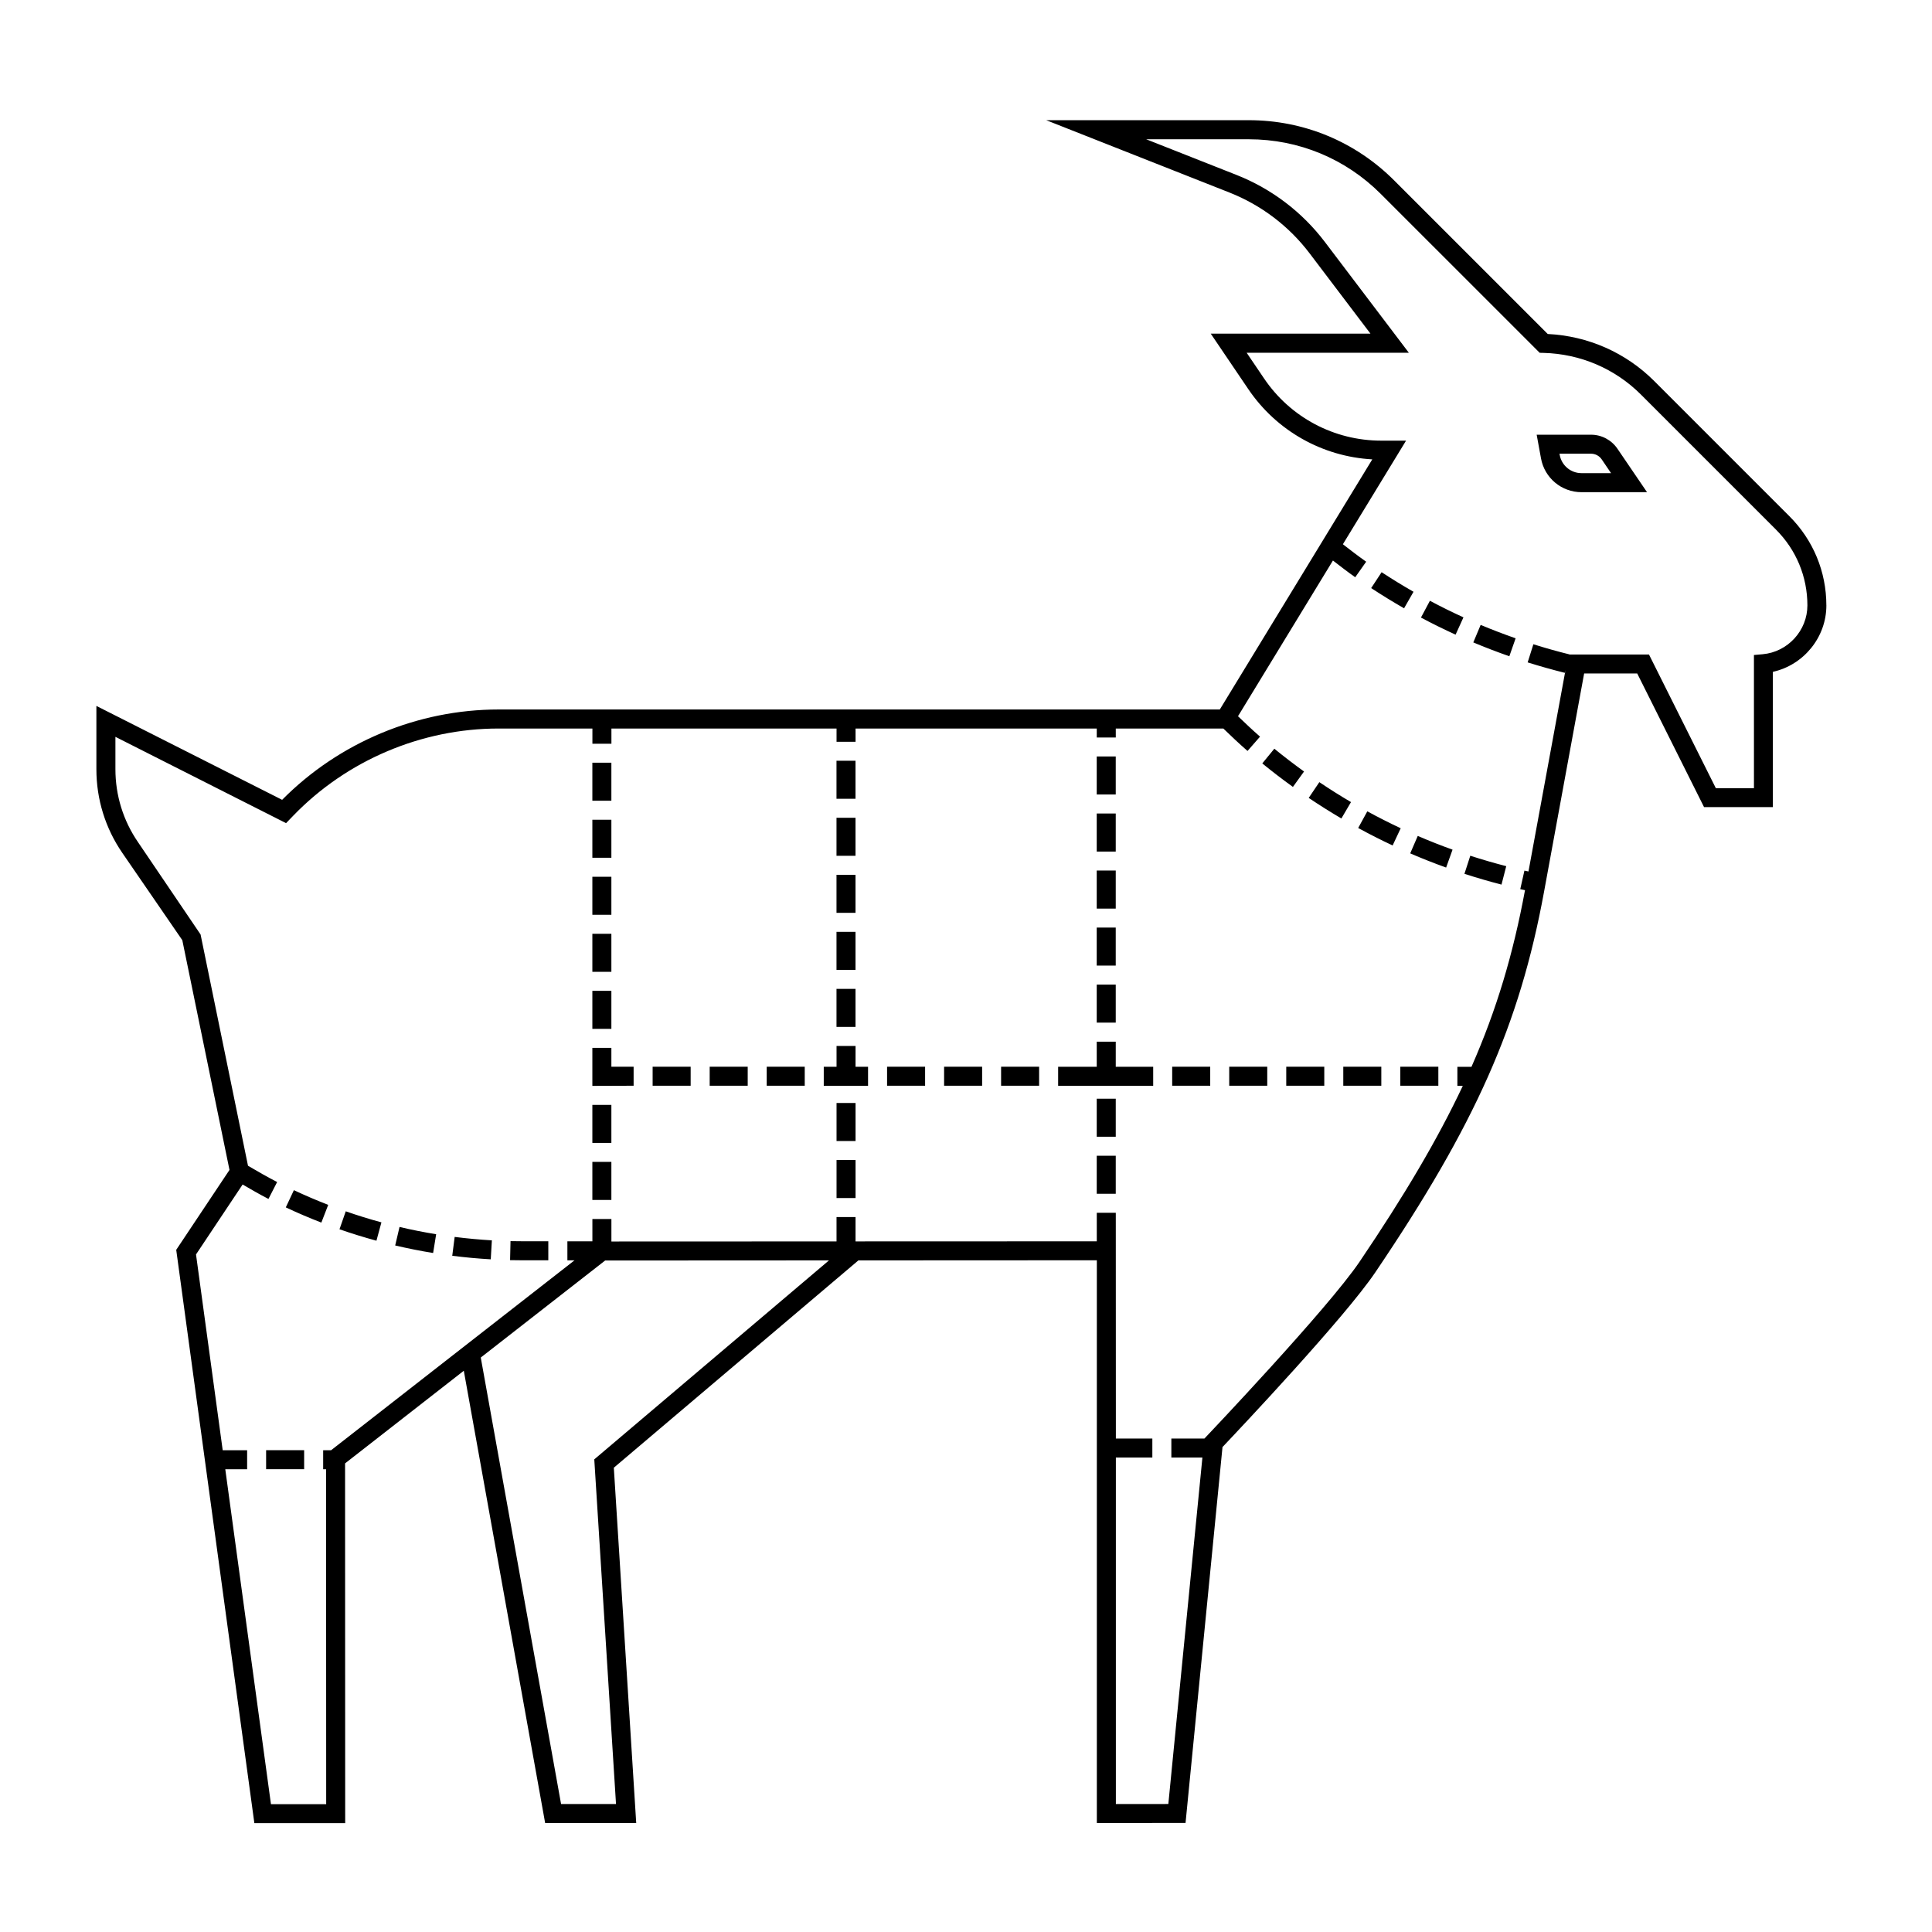 <?xml version="1.0" encoding="UTF-8"?>
<!-- Uploaded to: SVG Repo, www.svgrepo.com, Generator: SVG Repo Mixer Tools -->
<svg fill="#000000" width="800px" height="800px" version="1.1" viewBox="144 144 512 512" xmlns="http://www.w3.org/2000/svg">
 <path d="m370.72 385.91h-5.039v-10.078h5.039zm-64.699-24.676h-5.039v10.078h5.039zm0 60.457h-5.039v10.078l10.934-0.039v-5.039h-5.894zm64.699-15.629h-5.039v10.078h5.039zm0-15.113h-5.039v10.078h5.039zm-64.699-44.828h-5.039v10.078h5.039zm-5.039 100.76h5.039v-10.078h-5.039zm0 15.113h5.039v-10.078h-5.039zm5.039-85.645h-5.039v10.078h5.039zm64.699-15.629h-5.039v10.078h5.039zm-64.699 45.855h-5.039v10.078h5.039zm0-15.113h-5.039v10.078h5.039zm133.66-1.648h-5.039v10.078h5.039zm-190.95 84.246c3.336 0.781 6.715 1.457 10.051 1.996l0.805-4.973c-3.219-0.523-6.484-1.168-9.707-1.93zm30.562-1.148-0.117 5.039c1.047 0.023 2.102 0.035 3.152 0.035h0.281 6.699v-5.039h-6.707c-1.18-0.004-2.211-0.008-3.309-0.035zm-15.441 3.879c3.379 0.43 6.816 0.746 10.203 0.941l0.297-5.027c-3.281-0.191-6.602-0.5-9.859-0.91zm-29.883-7.023c3.223 1.125 6.519 2.141 9.793 3.031l1.32-4.863c-3.164-0.855-6.348-1.844-9.453-2.926zm136.75-124.16h-5.039v10.078h5.039zm-150.98 118.36c3.062 1.441 6.231 2.797 9.422 4.031l1.82-4.699c-3.078-1.195-6.141-2.504-9.098-3.894zm-5.215 69.383h10.078v-5.039h-10.078zm225.16-128.42h-5.039v10.078h5.039zm-122.73 26.797h10.078v-5.039h-10.078zm122.73-72.137h-5.039v10.078h5.039zm0 15.113h-5.039v10.078h5.039zm0-30.23h-5.039v10.078h5.039zm-30.383 87.254h10.078v-5.039h-10.078zm60.457 0h10.078v-5.039h-10.078zm30.227 0h10.078v-5.039h-10.078zm17.738-61.578c3.129 1.352 6.301 2.606 9.516 3.758l1.703-4.742c-3.113-1.117-6.191-2.332-9.219-3.641zm-2.625 61.578h10.078v-5.039h-10.078zm-30.227 0h10.078v-5.039h-10.078zm8.77-80.453-2.816 4.176c2.832 1.906 5.719 3.723 8.656 5.453l2.551-4.344c-2.848-1.672-5.648-3.434-8.391-5.285zm12.711 7.734-2.418 4.418c2.996 1.637 6.035 3.18 9.129 4.625l2.141-4.559c-3-1.406-5.949-2.902-8.852-4.484zm14.219-51.348c3.012 1.602 6.066 3.113 9.176 4.527l2.086-4.586c-3.012-1.371-5.981-2.836-8.891-4.394zm107.44-3.258c0.012 8.504-6.055 15.844-14.176 17.637v35.852h-18.242l-17.715-35.422h-14.062l-10.645 57.957c-6.465 35.16-18.164 61.523-44.703 100.76-8.176 12.086-35.918 41.473-40.492 46.297l-9.793 99.609-23.508 0.02v-149.13l-63.188 0.031-64.816 54.941 5.934 94.168h-24.133l-21.559-119.86-31.465 24.547 0.031 95.336h-24.07l-20.707-151.93 14.117-21.176-12.504-60.883-15.879-23.105c-4.516-6.559-6.891-14.238-6.891-22.203v-16.777l49.223 24.887c15.07-15.227 35.918-23.941 57.355-23.941h191.14l40.41-66.285c-13.219-0.727-25.371-7.562-32.852-18.605l-9.957-14.707h42.328l-16.125-21.277c-5.465-7.215-12.809-12.785-21.23-16.117l-48.582-19.18h53.688c14.551 0 28.223 5.668 38.512 15.949l40.711 40.711c10.695 0.523 20.691 4.934 28.242 12.484l35.797 35.797c6.312 6.312 9.797 14.703 9.801 23.621zm-264.32 173.61-59.316 0.031-32.965 25.715 21.281 118.32h14.559l-5.758-91.336zm259.29-173.6c-0.004-7.57-2.957-14.695-8.312-20.051l-35.797-35.797c-6.871-6.871-16.051-10.797-25.832-11.047l-1.004-0.023-42.125-42.117c-9.336-9.336-21.746-14.473-34.949-14.473h-27.207l23.949 9.457c9.281 3.668 17.367 9.805 23.398 17.754l22.258 29.363h-42.98l4.629 6.84c6.977 10.305 18.574 16.453 31.02 16.453h6.594l-16.742 27.457c2.031 1.578 4.07 3.148 6.172 4.629l-2.902 4.117c-2.004-1.41-3.953-2.922-5.906-4.43l-25.16 41.262c1.914 1.84 3.844 3.668 5.84 5.41l-3.316 3.793c-2.191-1.91-4.312-3.914-6.41-5.945h-28.504v2.379h-5.039v-2.379h-63.922v3.512h-5.039v-3.512h-59.66v4.027h-5.039v-4.027h-24.867c-20.395 0-40.211 8.41-54.387 23.074l-1.93 2-45.223-22.871v8.586c0 6.938 2.074 13.633 6.004 19.348l16.566 24.449 12.566 61.285c2.519 1.496 5.094 2.957 7.723 4.309l-2.301 4.484c-2.328-1.195-4.594-2.508-6.848-3.82l-12.352 18.531 7.074 51.891h6.473v5.039h-5.789l12.102 88.75h14.637l-0.031-88.75h-0.77v-5.039l2.098-0.004 64.508-50.324-1.883-0.004v-5.039h6.625v-5.914h5.039v5.965l59.66-0.023v-6.453h5.039v6.449l63.93-0.023v-7.559h5.039l0.02 59.828 9.668-0.004v5.039h-9.668v91.824l13.906-0.012 9.027-91.809h-8.227v-5.039h8.766c0.559-0.59 32.688-34.395 41.109-46.848 11.84-17.504 20.652-32.379 27.363-46.629h-1.438v-5.039h3.738c6.707-15.234 11.07-30.016 14.184-46.809-0.418-0.09-0.84-0.172-1.258-0.266l1.102-4.918c0.359 0.082 0.715 0.152 1.074 0.227l9.82-53.402-0.188 0.762c-3.32-0.828-6.606-1.75-9.848-2.769l1.516-4.805c3.148 0.992 6.332 1.891 9.547 2.684l-0.012 0.039h21.105l17.715 35.422h10.098l-0.004-35.297 2.301-0.203c6.66-0.578 11.879-6.273 11.867-12.965zm-50.355-41.52 7.856 11.539h-17.359c-5.297 0-9.809-3.777-10.742-8.977l-1.145-6.254h14.391c2.797-0.008 5.414 1.379 7 3.691zm-1.672 6.5-2.488-3.664c-0.641-0.938-1.703-1.496-2.836-1.496h-8.348l0.059 0.316c0.504 2.805 2.934 4.836 5.777 4.836zm-36.512 44.852c3.144 1.32 6.328 2.539 9.551 3.668l1.664-4.758c-3.125-1.09-6.219-2.273-9.266-3.551zm-2.348 61.324c3.238 1.047 6.516 2 9.82 2.856l1.258-4.883c-3.211-0.828-6.387-1.75-9.527-2.766zm-166.4 85.922h5.039v-10.078h-5.039zm0-15.117h5.039v-10.078h-5.039zm5.039-25.188h-5.039v5.516h-3.387v5.039h11.738v-5.039h-3.316zm23.465 10.547h10.078v-5.039h-10.078zm-15.113 0h10.078v-5.039h-10.078zm110.5-83.281c-2.68-1.934-5.309-3.945-7.875-6.039l-3.188 3.898c2.641 2.16 5.352 4.238 8.117 6.227zm-157.51 83.281h10.078v-5.039h-10.078zm15.113 0h10.078v-5.039h-10.078zm171.41-130.91c-2.867-1.641-5.688-3.371-8.453-5.188l-2.766 4.211c2.852 1.875 5.762 3.656 8.715 5.356zm-63.953 130.91h10.078v-5.039h-10.078zm-14.957-5.035v-6.648h-5.039v6.648h-10.23v5.039h25.191v-5.039zm-5.039 33.66h5.039v-10.078h-5.039zm0-15.117h5.039v-10.078h-5.039z"/>
</svg>